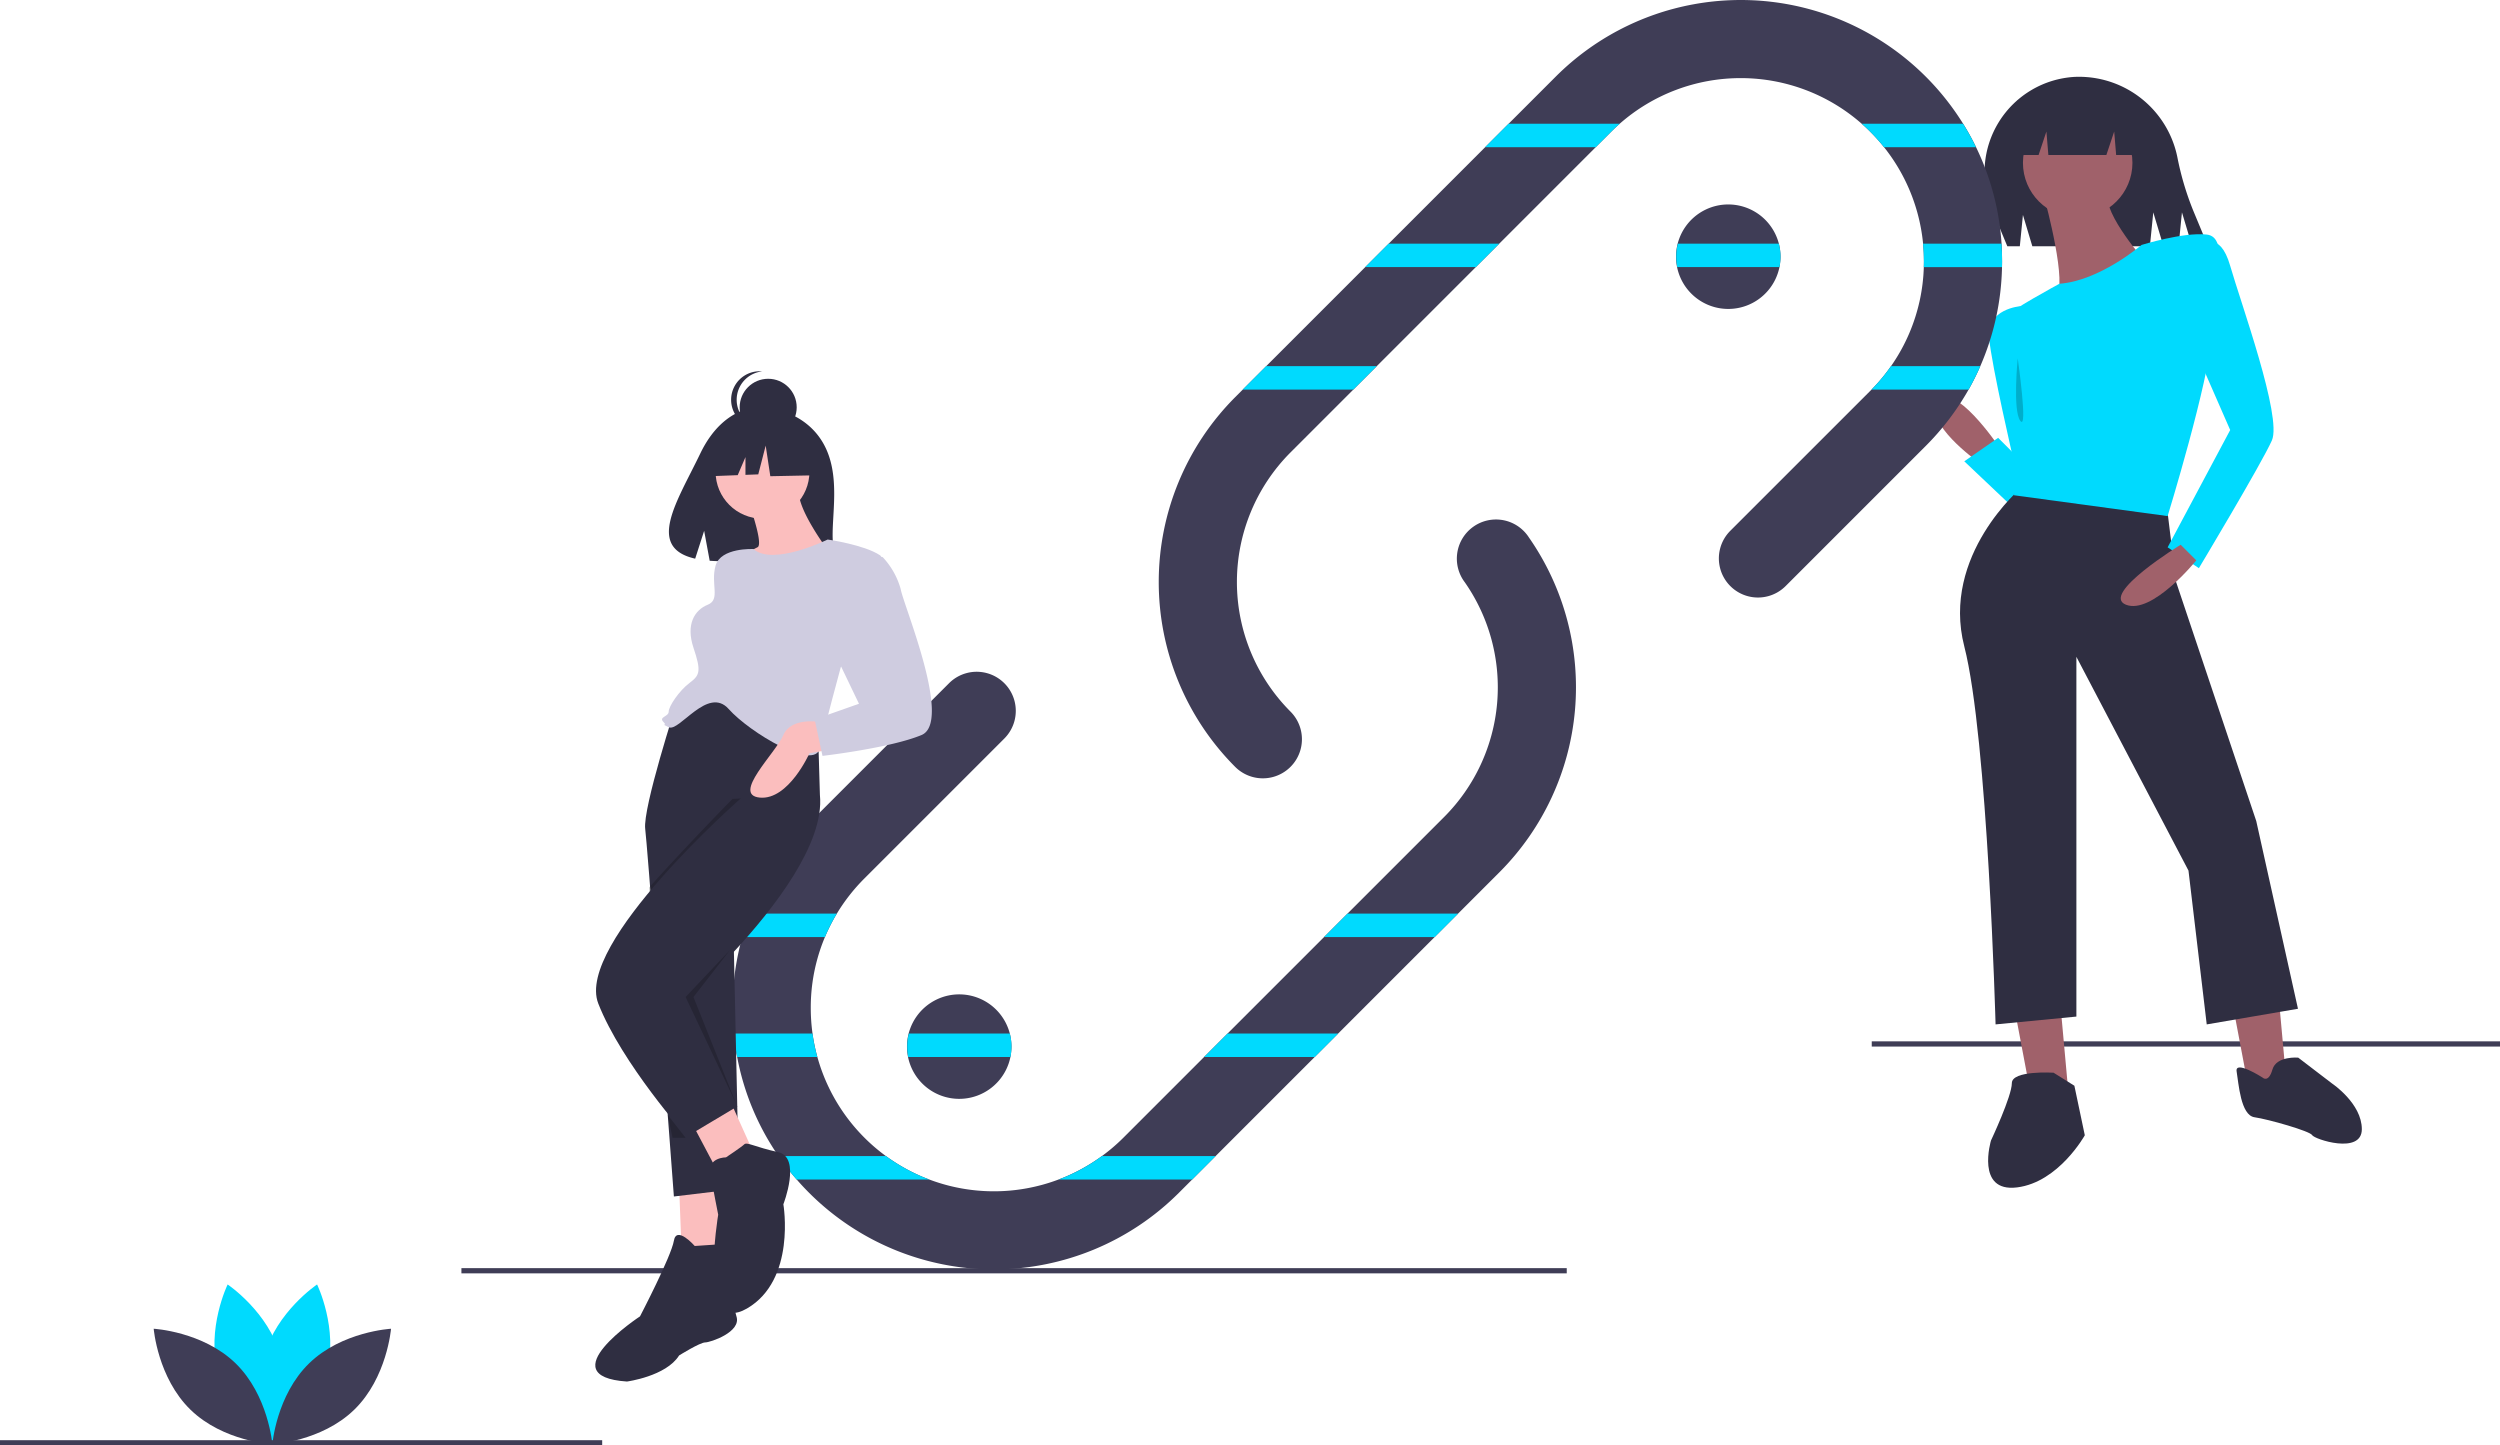 <svg xmlns="http://www.w3.org/2000/svg" width="332.126" height="192.024" viewBox="0 0 332.126 192.024"><g transform="translate(0 -0.041)"><rect width="83.465" height="0.693" transform="translate(248.662 138.384)" fill="#3f3d56"/><path d="M771.744,379.57l2.424,12.814,5.195,1.385-1.385-15.238Z" transform="translate(-504.469 -247.409)" fill="#a0616a"/><path d="M855.744,379.57l2.424,12.814,5.195,1.385-1.385-15.238Z" transform="translate(-559.378 -247.409)" fill="#a0616a"/><path d="M891.835,584.228s-5.541-.346-5.541,1.385-2.771,7.619-2.771,7.619-2.078,6.927,3.463,6.234,9-6.927,9-6.927l-1.385-6.58Z" transform="translate(-619.019 -441.678)" fill="#2f2e41"/><path d="M981.879,581.117s-3.7-2.376-3.432-.792.528,5.808,2.376,6.072,7.392,1.848,7.656,2.376,6.6,2.64,6.6-.792-3.96-6.072-3.96-6.072l-4.488-3.432s-2.9-.264-3.432,1.584S981.879,581.117,981.879,581.117Z" transform="translate(-681.309 -437.928)" fill="#2f2e41"/><path d="M871.261,331.605s-5.887-8.658-7.965-5.888,5.195,7.966,5.195,7.966Z" transform="translate(-605.802 -272.357)" fill="#a0616a"/><path d="M880.58,350.1c-.346-.346-6.58-6.234-6.58-6.234l4.5-3.117,5.195,5.195Z" transform="translate(-613.044 -282.541)" fill="#00dafe"/><path d="M887.62,290.25s-4.5.346-4.156,4.156,3.29,16.451,3.29,16.451l1.732,3.463S894.893,294.406,887.62,290.25Z" transform="translate(-619.218 -249.53)" fill="#00dafe"/><path d="M886.889,220.605l1.247,4.156h15.619l.45-4.5,1.351,4.5h2.009l.45-4.5,1.351,4.5h2.112l-1.986-4.785a38.579,38.579,0,0,1-2.094-7.08,13.338,13.338,0,0,0-13.063-10.646h0q-.276,0-.55.011a12.7,12.7,0,0,0-11,17.615l2.028,4.885h1.662Z" transform="translate(-618.141 -192.007)" fill="#2f2e41"/><path d="M880.548,359.75s-10.736,9-7.619,21.126,4.156,50.217,4.156,50.217l10.736-1.039V382.261l14.892,28.4,2.424,20.433,12.121-2.078-5.541-24.935-10.656-31.785-1.119-9.17Z" transform="translate(-611.972 -294.96)" fill="#2f2e41"/><circle cx="7.273" cy="7.273" r="7.273" transform="translate(268.749 14.399)" fill="#a0616a"/><path d="M905,247.789s3.117,11.429,1.385,12.814,12.121-4.5,12.121-4.5-5.888-6.58-5.195-9.351Z" transform="translate(-633.307 -221.095)" fill="#a0616a"/><path d="M908.639,264.049s-5.545,4.77-10.911,5.155c0,0-7.1,3.849-6.751,4.2s1.385,5.195,1.385,5.195,1.732,2.674,1.732,8.312c0,.693-2.424,10.39-2.424,10.39l20.433,2.771s5.541-18.009,5.888-24.243,2.424-12.814-.693-13.16S908.639,264.049,908.639,264.049Z" transform="translate(-624.133 -231.468)" fill="#00dafe"/><path d="M956.5,265.915s2.424-2.078,3.81,2.771,6.927,20.087,5.541,23.2-9.7,16.97-9.7,16.97L952,306.088l8.312-15.585-4.849-11.082Z" transform="translate(-664.03 -233.333)" fill="#00dafe"/><path d="M941.974,381.75s-10.736,6.58-7.273,7.966,9.351-5.888,9.351-5.888Z" transform="translate(-652.273 -309.341)" fill="#a0616a"/><path d="M774,38.5v7.273h2.771l1.039-3.117.26,3.117h7.706l1.039-3.117.26,3.117h3.2V38.5Z" transform="translate(-505.944 -25.14)" fill="#2f2e41"/><path d="M894.073,310.25s-.693,6.927.346,8.312S894.073,310.25,894.073,310.25Z" transform="translate(-626.017 -262.604)" opacity="0.2"/><rect width="146.842" height="0.693" transform="translate(61.3 168.514)" fill="#3f3d56"/><path d="M503.392,419.231l-42.6,42.6a34.732,34.732,0,0,1-49.116,0c-.575-.575-1.129-1.167-1.655-1.777a33.528,33.528,0,0,1-2.421-3.117,34.209,34.209,0,0,1-5.486-13.16q-.3-1.543-.447-3.117-.161-1.678-.163-3.387a34.892,34.892,0,0,1,1.288-9.427q.442-1.584,1.035-3.117a34.656,34.656,0,0,1,7.848-12.014l18.587-18.587a5.194,5.194,0,0,1,7.346,7.346l-18.587,18.587a24.544,24.544,0,0,0-3.661,4.668,24.168,24.168,0,0,0-3.467,12.544,24.95,24.95,0,0,0,.232,3.387,23.7,23.7,0,0,0,.644,3.117,24.336,24.336,0,0,0,40.676,10.708l10.708-10.708L483.2,424.734l12.849-12.849a24.382,24.382,0,0,0,2.726-31.176,5.2,5.2,0,1,1,8.523-5.947A34.791,34.791,0,0,1,503.392,419.231Z" transform="translate(-304.182 -303.32)" fill="#3f3d56"/><path d="M677.013,207.506q0,.384-.01.769a34.571,34.571,0,0,1-2.885,13.16,33.518,33.518,0,0,1-1.558,3.117,34.829,34.829,0,0,1-5.718,7.512l-18.587,18.587a5.194,5.194,0,0,1-7.346-7.346L659.5,224.719c.055-.055.111-.111.163-.166a24.2,24.2,0,0,0,6.951-16.277c.01-.256.014-.513.014-.769q0-1.184-.111-2.348a24.315,24.315,0,0,0-7.017-14.864c-.371-.371-.748-.727-1.139-1.067a24.343,24.343,0,0,0-32.146,0c-.391.339-.769.7-1.139,1.067l-42.6,42.605a24.373,24.373,0,0,0,0,34.425,5.194,5.194,0,1,1-7.346,7.346,34.77,34.77,0,0,1,0-49.116l42.605-42.605a34.766,34.766,0,0,1,54.1,6.279,33.327,33.327,0,0,1,1.721,3.117,34.437,34.437,0,0,1,3.387,12.814Q677.012,206.327,677.013,207.506Z" transform="translate(-411.035 -172.75)" fill="#3f3d56"/><path d="M229.252,677.254c-1.587,5.865-7.021,9.5-7.021,9.5s-2.862-5.877-1.275-11.741,7.021-9.5,7.021-9.5S230.839,671.39,229.252,677.254Z" transform="translate(-185.852 -494.83)" fill="#00dafe"/><path d="M203.236,677.254c1.587,5.865,7.021,9.5,7.021,9.5s2.862-5.877,1.275-11.741-7.021-9.5-7.021-9.5S201.65,671.39,203.236,677.254Z" transform="translate(-174.269 -494.83)" fill="#00dafe"/><path d="M190.336,687.1c4.354,4.238,4.885,10.753,4.885,10.753s-6.527-.356-10.88-4.594-4.885-10.753-4.885-10.753S185.983,682.867,190.336,687.1Z" transform="translate(-159.038 -505.941)" fill="#3f3d56"/><path d="M229.863,687.1c-4.354,4.238-4.885,10.753-4.885,10.753s6.527-.356,10.88-4.594,4.885-10.753,4.885-10.753S234.217,682.867,229.863,687.1Z" transform="translate(-188.794 -505.941)" fill="#3f3d56"/><path d="M777.353,258.163a7,7,0,0,1-.139,1.385,6.94,6.94,0,1,1,.139-1.385Z" transform="translate(-540.812 -224.023)" fill="#3f3d56"/><path d="M482.353,561.163a7.006,7.006,0,0,1-.138,1.384,6.94,6.94,0,1,1,.138-1.384Z" transform="translate(-347.979 -422.086)" fill="#3f3d56"/><rect width="80.001" height="0.693" transform="translate(0 191.372)" fill="#3f3d56"/><path d="M693.3,220.25h14.764c-.391.339-.769.7-1.139,1.067l-2.05,2.05H690.18Z" transform="translate(-492.885 -203.773)" fill="#00dafe"/><path d="M849.82,223.367H837.6a24.278,24.278,0,0,0-1.832-2.05c-.37-.371-.748-.727-1.139-1.067H848.1a33.3,33.3,0,0,1,1.721,3.117Z" transform="translate(-587.308 -203.773)" fill="#00dafe"/><path d="M526.8,93.5h14.691l-3.117,3.117H523.68Z" transform="translate(-342.316 -61.092)" fill="#00dafe"/><path d="M777.135,266.25a6.987,6.987,0,0,1,.08,3.117H763.639a6.986,6.986,0,0,1,.08-3.117Z" transform="translate(-540.813 -233.842)" fill="#00dafe"/><path d="M868.681,268.6q0,.384-.01.769H858.277c.01-.256.014-.513.014-.769q0-1.184-.111-2.348H868.6Q868.679,267.419,868.681,268.6Z" transform="translate(-602.702 -233.842)" fill="#00dafe"/><path d="M479.8,140.5h14.691l-3.117,3.117H476.68Z" transform="translate(-311.593 -91.815)" fill="#00dafe"/><path d="M852.849,313.25a33.476,33.476,0,0,1-1.558,3.117h-12.9a24.047,24.047,0,0,0,2.594-3.117Z" transform="translate(-589.766 -264.565)" fill="#00dafe"/><path d="M417.788,523.25a24.171,24.171,0,0,0-1.583,3.117H405.22q.442-1.584,1.035-3.117Z" transform="translate(-306.614 -401.836)" fill="#00dafe"/><path d="M525.708,350.5l-3.117,3.117H507.9l3.117-3.117Z" transform="translate(-332.001 -229.086)" fill="#00dafe"/><path d="M413.073,572.367H402.417q-.3-1.543-.447-3.117h10.459A23.684,23.684,0,0,0,413.073,572.367Z" transform="translate(-304.49 -431.905)" fill="#00dafe"/><path d="M482.353,570.982a7.006,7.006,0,0,1-.138,1.384l-13.576,0a6.986,6.986,0,0,1,.08-3.117h13.417A6.977,6.977,0,0,1,482.353,570.982Z" transform="translate(-347.979 -431.905)" fill="#00dafe"/><path d="M479.708,396.5l-3.117,3.117H461.9l3.117-3.117Z" transform="translate(-301.932 -259.155)" fill="#00dafe"/><path d="M439.131,619.367H421.521a33.548,33.548,0,0,1-2.421-3.117h14.283a24.1,24.1,0,0,0,5.749,3.117Z" transform="translate(-315.687 -462.628)" fill="#00dafe"/><path d="M547.469,616.25l-3.117,3.117H526.62a24.105,24.105,0,0,0,5.749-3.117Z" transform="translate(-385.97 -462.628)" fill="#00dafe"/><path d="M397.53,333.615c-2.648-4.474-7.886-4.682-7.886-4.682s-5.1-.653-8.379,6.161c-3.052,6.351-7.264,12.483-.678,13.97l1.19-3.7.737,3.979a25.755,25.755,0,0,0,2.818.048c7.053-.228,13.771.067,13.554-2.464C398.6,343.558,400.078,337.919,397.53,333.615Z" transform="translate(-288.232 -274.805)" fill="#2f2e41"/><path d="M260.5,453.693l.346,9h6.234l-.346-9.7Z" transform="translate(-170.282 -296.088)" fill="#fbbebe"/><path d="M389.436,441.789l-.63,2.1-8.166,27.128-.9,2.985.693,31.862-8.658,1.039s-.253-3.346-.623-8.284c-.745-9.78-1.964-25.819-2.67-34.546-.26-3.228-.447-5.455-.516-6-.346-2.771,4.156-16.624,4.156-16.624l9-.693Z" transform="translate(-282.249 -347.908)" fill="#2f2e41"/><path d="M362.062,647.984s-2.424-2.771-2.771-.693-4.5,10.043-4.5,10.043-12.121,7.966-1.732,8.658c0,0,5.195-.693,6.926-3.463,0,0,2.771-1.732,3.463-1.732s4.849-1.385,4.156-3.463-.346-9.7-.346-9.7Z" transform="translate(-269.767 -482.414)" fill="#2f2e41"/><path d="M265.5,424.463l3.117,5.888,4.849-2.424L270.349,421Z" transform="translate(-173.551 -275.17)" fill="#fbbebe"/><path d="M372.79,504.417a46.733,46.733,0,0,1-3.29-14.373c5.015-5.6,11.082-11.775,11.082-11.775l7.273-.346,2.251-.173c.526,5.264-3.927,12.045-8.45,17.448A96.7,96.7,0,0,1,372.79,504.417Z" transform="translate(-283.265 -372.094)" opacity="0.2"/><path d="M368.481,455.871s-22.165,19.394-19.048,27.36,11.775,17.663,11.775,17.663L367.9,496.9l-6.343-14.709s2.659-2.358,5.9-5.852c5.267-5.686,12.064-14.38,11.42-20.815l-.346-11.775-5.888.693Z" transform="translate(-269.951 -349.869)" fill="#2f2e41"/><path d="M395.014,613.308s-2.424,0-2.078,2.078,1.039,5.541,1.039,5.541-2.771,16.277,3.81,12.468,4.848-13.853,4.848-13.853,2.424-6.234-.693-6.926-4.156-1.385-4.5-1.039S395.014,613.308,395.014,613.308Z" transform="translate(-298.562 -459.513)" fill="#2f2e41"/><circle cx="6.234" cy="6.234" r="6.234" transform="translate(95.066 56.478)" fill="#fbbebe"/><path d="M403.385,360.75s2.771,7.273,1.732,7.619A15.568,15.568,0,0,0,402,370.447l3.463,3.117,9-4.849s-4.156-5.541-3.81-7.966Z" transform="translate(-304.509 -295.614)" fill="#fbbebe"/><path d="M396.452,379.75s-7.247,3.572-9.857,1.267c0,0-4.342-.228-5.035,2.2s.693,4.5-1.039,5.195-2.944,2.6-1.9,5.714.866,3.636-.52,4.675-2.771,3.117-2.771,3.81-1.385.693-.693,1.385-.693,0,.693.693,5.195-5.541,7.966-2.424,11.429,8.312,12.121,5.195,2.771-10.736,2.771-10.736,7.273-13.507,5.195-14.892S396.452,379.75,396.452,379.75Z" transform="translate(-286.494 -308.034)" fill="#cfcce0"/><path d="M417.572,449.577s-3.81-.693-4.849,1.732-6.927,7.966-3.117,8.312,6.58-5.888,6.58-5.888l3.81-.693Z" transform="translate(-308.652 -353.618)" fill="#fbbebe"/><path d="M437.5,385.75l4.529.252a10.175,10.175,0,0,1,2.4,4.25c.346,2.078,6.926,17.663,2.771,19.394s-13.16,2.771-13.16,2.771L433,407.569l5.888-2.078-4.156-8.658Z" transform="translate(-324.773 -311.956)" fill="#cfcce0"/><path d="M264.039,370.734l5.7,14.242L263,370.734l5.888-6.234Z" transform="translate(-171.916 -238.238)" opacity="0.2"/><path d="M256.143,427.766l2.375,3.025h-1.732Z" transform="translate(-167.434 -279.593)" opacity="0.2"/><circle cx="3.788" cy="3.788" r="3.788" transform="translate(98.266 50.362)" fill="#2f2e41"/><path d="M401.581,319a3.788,3.788,0,0,1,3.389-3.766,3.843,3.843,0,0,0-.4-.021,3.788,3.788,0,0,0,0,7.575,3.831,3.831,0,0,0,.4-.021A3.788,3.788,0,0,1,401.581,319Z" transform="translate(-303.714 -265.849)" fill="#2f2e41"/><path d="M286.165,163.373l-5.176-2.711-7.147,1.109-1.479,6.531,3.681-.142,1.028-2.4v2.36l1.7-.065.986-3.82.616,4.066,6.038-.123Z" transform="translate(-178.037 -104.994)" fill="#2f2e41"/></g></svg>